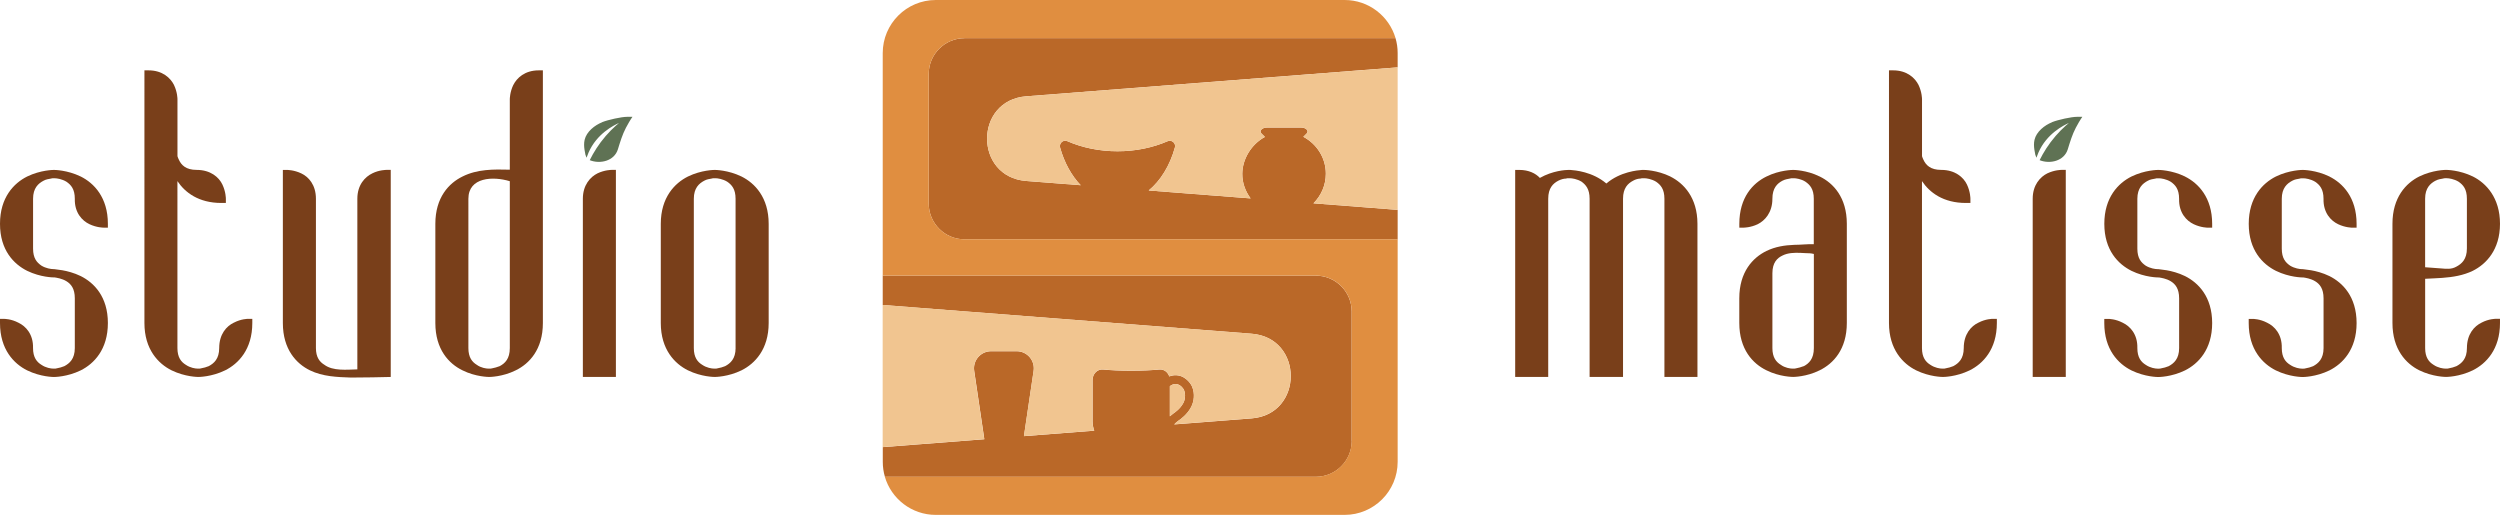 <svg viewBox="0 0 712.82 146.82" xmlns="http://www.w3.org/2000/svg" data-sanitized-data-name="Layer 2" data-name="Layer 2" id="Layer_2">
  <defs>
    <style>
      .cls-1 {
        fill: none;
      }

      .cls-2 {
        fill: #f1c590;
      }

      .cls-3 {
        fill: #ba6828;
      }

      .cls-4 {
        fill: #e08e40;
      }

      .cls-5 {
        fill: #5f7254;
      }

      .cls-6 {
        fill: #793f1a;
      }
    </style>
  </defs>
  <g data-sanitized-data-name="Layer 1" data-name="Layer 1" id="Layer_1-2">
    <g>
      <path d="M207.37,51.82c-1.29-.79-2.78-.99-3.37-.99h-.4c-.2,0-.4,0-.69,.1-.6,.1-1.39,.2-2.08,.6-1.49,.79-2.98,2.08-2.98,5.16v42.56c0,2.68,1.09,3.97,2.38,4.76,1.29,.89,2.78,1.09,3.37,1.09h.4c.2,0,.4,0,.7-.1,.6-.1,1.39-.3,2.08-.6,1.49-.79,2.98-2.08,2.98-5.16V56.68c0-2.78-1.09-3.97-2.38-4.86Z" class="cls-1"></path>
      <path d="M516.01,72.21c-.9,0-1.8-.09-2.7-.12-1.71-.06-3.52-.03-5.09,.76-1.49,.69-2.88,1.98-2.88,5.06v21.33c0,2.68,1.09,3.97,2.38,4.76,1.19,.89,2.78,1.09,3.27,1.09h.5c.1,0,.4,0,.7-.1,.6-.1,1.29-.3,2.08-.6,1.49-.79,2.88-2.08,2.88-5.16v-26.85c-.38-.06-.76-.18-1.15-.19Z" class="cls-1"></path>
      <path d="M133.55,56.68v42.56c0,2.68,1.09,3.97,2.38,4.76,1.19,.89,2.78,1.09,3.27,1.09h.5c.1,0,.4,0,.7-.1,.6-.1,1.29-.3,2.08-.6,1.49-.79,2.88-2.08,2.88-5.16V51.67c-4.73-1.46-11.81-1.19-11.81,5.01Z" class="cls-1"></path>
      <path d="M695.95,76.53c1.61,.12,3,.33,4.47-.51,1.49-.79,2.98-2.08,2.98-5.16v-14.19c0-2.78-1.09-3.97-2.38-4.86-1.29-.79-2.78-.99-3.37-.99h-.4c-.2,0-.4,0-.69,.1-.6,.1-1.39,.2-2.08,.6-1.49,.79-2.98,2.08-2.98,5.16v19.53c1.49,.11,2.98,.22,4.46,.33Z" class="cls-1"></path>
      <path d="M275.03,10.89c-5.65,0-10.23,4.58-10.23,10.23V58.01c0,5.65,4.58,10.23,10.23,10.23h123.48v-8.4l-24.01-1.87c2.18-2.16,3.53-5.15,3.53-8.44,0-4.56-2.62-8.52-6.41-10.52l.93-.93c.76-.76-.15-1.72-1.62-1.72h-9.62c-1.47,0-2.38,.96-1.62,1.72l.96,.96c-3.89,2.12-6.4,6.31-6.44,10.49-.03,2.59,.89,5.05,2.37,7.04l-29.06-2.26c3.39-2.78,6.05-7.11,7.48-12.28,.34-1.21-.92-2.27-2.07-1.77-4.2,1.82-9.09,2.87-14.3,2.87s-10.1-1.04-14.31-2.88c-1.19-.52-2.4,.6-2.05,1.85,1.2,4.3,3.26,7.99,5.86,10.71l-15.52-1.21c-14.89-1.16-14.89-22.98,0-24.14l105.9-8.25v-4.08c0-1.48-.21-2.9-.61-4.25h-122.88Z" class="cls-3"></path>
      <path d="M385.4,125.71v-36.89c0-5.65-4.58-10.23-10.23-10.23h-123.48v8.38l105.18,8.19c14.89,1.16,14.89,22.98,0,24.14l-22.07,1.72c.38-.4,.78-.76,1.2-1.05,.62-.43,2.51-1.73,3.66-3.95,.12-.23,.21-.44,.29-.66,.67-1.75,.61-3.74-.15-5.34-.01-.03-1.37-2.81-4.3-3.02-.73-.06-1.44,.08-2.1,.34-.41-1.26-1.56-2.11-2.82-1.98-2.15,.21-4.96,.35-8.03,.35s-5.87-.13-8.03-.35c-1.56-.16-2.98,1.18-2.99,2.95,0,.02,0,.05,0,.07v11.75c0,.94,.17,1.85,.48,2.67l-20.05,1.56,2.76-18.62c.44-2.94-1.85-5.59-4.82-5.59h-7.3c-2.98,0-5.26,2.64-4.82,5.59l2.89,19.5-28.96,2.25v4.21c0,1.48,.21,2.9,.61,4.25h122.88c5.65,0,10.23-4.58,10.23-10.23Zm-47.87-14.62c.46,.97,.49,2.26,.07,3.36-.05,.13-.1,.26-.18,.4-.86,1.66-2.31,2.66-2.91,3.08-.33,.23-.64,.49-.95,.77v-8.59c.51-.41,1.12-.64,1.76-.61,1.43,.1,2.22,1.59,2.22,1.59Z" class="cls-3"></path>
      <path d="M264.8,58.01V21.12c0-5.65,4.58-10.23,10.23-10.23h122.88c-1.84-6.29-7.65-10.89-14.53-10.89h-116.55c-8.36,0-15.14,6.78-15.14,15.14v63.44h123.48c5.65,0,10.23,4.58,10.23,10.23v36.89c0,5.65-4.58,10.23-10.23,10.23h-122.88c1.84,6.29,7.65,10.88,14.53,10.88h116.55c8.36,0,15.14-6.77,15.14-15.14v-63.44h-123.48c-5.65,0-10.23-4.58-10.23-10.23Z" class="cls-4"></path>
      <path d="M292.61,51.6l15.52,1.21c-2.6-2.72-4.66-6.41-5.86-10.71-.35-1.25,.86-2.37,2.05-1.85,4.21,1.83,9.1,2.88,14.31,2.88s10.1-1.04,14.3-2.87c1.15-.5,2.4,.56,2.07,1.77-1.43,5.18-4.09,9.5-7.48,12.28l29.06,2.26c-1.48-2-2.4-4.45-2.37-7.04,.04-4.18,2.55-8.37,6.44-10.49l-.96-.96c-.76-.76,.15-1.72,1.62-1.72h9.62c1.47,0,2.38,.96,1.62,1.72l-.93,.93c3.79,2,6.41,5.96,6.41,10.52,0,3.29-1.35,6.28-3.53,8.44l24.01,1.87V19.21l-105.9,8.25c-14.89,1.16-14.89,22.98,0,24.14Z" class="cls-2"></path>
      <path d="M333.56,118.7c.31-.28,.63-.54,.95-.77,.6-.42,2.05-1.42,2.91-3.08,.07-.14,.12-.27,.18-.4,.42-1.1,.39-2.39-.07-3.36,0,0-.78-1.49-2.22-1.59-.63-.03-1.24,.2-1.76,.61v8.59Z" class="cls-2"></path>
      <path d="M277.76,105.72c-.44-2.94,1.85-5.59,4.82-5.59h7.3c2.98,0,5.26,2.64,4.82,5.59l-2.76,18.62,20.05-1.56c-.31-.82-.48-1.72-.48-2.67v-11.75s0-.05,0-.07c.02-1.77,1.43-3.1,2.99-2.95,2.15,.21,4.96,.35,8.03,.35s5.87-.13,8.03-.35c1.26-.13,2.41,.72,2.82,1.98,.67-.26,1.38-.4,2.1-.34,2.93,.21,4.29,2.99,4.3,3.02,.76,1.59,.82,3.59,.15,5.34-.08,.22-.18,.43-.29,.66-1.15,2.22-3.04,3.52-3.66,3.95-.42,.29-.82,.65-1.2,1.05l22.07-1.72c14.89-1.16,14.89-22.98,0-24.14l-105.18-8.19v40.52l28.96-2.25-2.89-19.5Z" class="cls-2"></path>
      <path d="M23.02,50.33c-3.87-1.88-7.54-1.88-7.64-1.88s-3.77,0-7.64,1.88c-3.77,1.89-7.74,5.95-7.74,13.49s3.97,11.51,7.74,13.4c3.87,1.88,7.54,1.88,7.64,1.88h.2c.6,.1,2.08,.3,3.37,1.09,1.29,.79,2.38,2.08,2.38,4.86v14.19c0,3.08-1.49,4.37-2.98,5.16-.69,.3-1.49,.5-2.08,.6-.3,.1-.5,.1-.7,.1h-.4c-.6,0-2.08-.2-3.37-1.09-1.29-.79-2.38-2.08-2.38-4.76,.1-3.97-2.08-6.25-4.17-7.24-2.08-1.09-3.97-1.09-4.07-1.09H0v1.19c0,7.54,3.97,11.61,7.74,13.49,3.87,1.89,7.54,1.89,7.64,1.89s3.77,0,7.64-1.89c3.77-1.88,7.74-5.95,7.74-13.49s-3.97-11.51-7.74-13.39c-3.87-1.88-7.54-1.88-7.64-1.99h-.2c-.6,0-2.08-.2-3.37-.99-1.29-.89-2.38-2.08-2.38-4.86v-14.19c0-3.08,1.49-4.37,2.98-5.16,.69-.4,1.49-.49,2.08-.6,.3-.1,.5-.1,.69-.1h.4c.6,0,2.08,.2,3.37,.99,1.29,.89,2.38,2.08,2.38,4.86-.1,3.97,2.08,6.25,4.17,7.24,2.08,.99,3.97,.99,4.07,.99h1.19v-1.09c0-7.54-3.97-11.61-7.74-13.49Z" class="cls-6"></path>
      <path d="M66.67,92c-2.08,.99-4.17,3.27-4.17,7.24,0,3.08-1.49,4.37-2.98,5.16-.69,.3-1.49,.5-2.08,.6-.3,.1-.5,.1-.7,.1h-.4c-.6,0-2.08-.2-3.37-1.09-1.29-.79-2.38-2.08-2.38-4.76V51.64c2.16,3.25,6.07,6.23,12.52,6.23h1.29v-1.19c0-.1,0-1.99-.99-4.07-.99-2.08-3.37-4.17-7.34-4.17-3.08,0-4.37-1.39-5.06-2.88-.18-.35-.31-.7-.41-1.03V28.3c0-.1,0-1.99-.99-4.07-.99-1.99-3.27-4.17-7.24-4.17h-1.19V92.1c0,7.54,3.97,11.61,7.74,13.49,3.87,1.89,7.54,1.89,7.64,1.89s3.77,0,7.64-1.89c3.77-1.88,7.74-5.95,7.74-13.49v-1.19h-1.19c-.1,0-1.99,0-4.07,1.09Z" class="cls-6"></path>
      <path d="M106.16,49.43c-2.08,.99-4.27,3.27-4.27,7.24v48.65c-3.05,.07-6.95,.53-9.43-1.33-1.29-.79-2.38-2.08-2.38-4.76V56.68c0-3.97-2.08-6.25-4.17-7.24-2.08-.99-3.97-.99-4.07-.99h-1.19v43.66c0,7.54,3.87,11.61,7.74,13.49,3.61,1.76,7.71,1.92,11.65,2.05,1.19,.04,11.37-.14,11.37-.17V48.44h-1.19c-.1,0-2.08,0-4.07,.99Z" class="cls-6"></path>
      <path d="M146.35,24.23c-.99,2.08-.99,3.97-.99,4.07v20.08c-4.63-.11-9.22-.19-13.49,1.95-3.87,1.89-7.74,5.95-7.74,13.49v28.28c0,7.54,3.87,11.61,7.74,13.49,3.77,1.89,7.54,1.89,7.64,1.89,0,0,3.77,0,7.54-1.89,3.87-1.88,7.74-5.95,7.74-13.49V20.06h-1.19c-3.97,0-6.25,2.18-7.24,4.17Zm-3.87,80.17c-.79,.3-1.49,.5-2.08,.6-.3,.1-.6,.1-.7,.1h-.5c-.5,0-2.08-.2-3.27-1.09-1.29-.79-2.38-2.08-2.38-4.76V56.68c0-6.2,7.07-6.47,11.81-5.01v47.57c0,3.08-1.39,4.37-2.88,5.16Z" class="cls-6"></path>
      <path d="M211.43,50.33c-3.87-1.88-7.54-1.88-7.64-1.88s-3.77,0-7.64,1.88c-3.77,1.89-7.74,5.95-7.74,13.49v28.28c0,7.54,3.97,11.61,7.74,13.49,3.87,1.89,7.54,1.89,7.64,1.89s3.77,0,7.64-1.89c3.77-1.88,7.74-5.95,7.74-13.49v-28.28c0-7.54-3.97-11.61-7.74-13.49Zm-1.69,48.91c0,3.08-1.49,4.37-2.98,5.16-.69,.3-1.49,.5-2.08,.6-.3,.1-.5,.1-.7,.1h-.4c-.6,0-2.08-.2-3.37-1.09-1.29-.79-2.38-2.08-2.38-4.76V56.68c0-3.08,1.49-4.37,2.98-5.16,.69-.4,1.49-.49,2.08-.6,.3-.1,.5-.1,.69-.1h.4c.6,0,2.08,.2,3.37,.99,1.29,.89,2.38,2.08,2.38,4.86v42.56Z" class="cls-6"></path>
      <path d="M170.36,49.43c-1.99,.99-4.17,3.27-4.17,7.24v50.8h9.42V48.44h-1.19c-.1,0-1.98,0-4.07,.99Z" class="cls-6"></path>
      <path d="M171.7,34.85c-2.14,.86-4.47,2.68-5.01,5.03-.21,.93-.17,1.88-.03,2.81,.07,.47,.15,.95,.26,1.41,.02,.1,.33,.85,.32,.87,.02-.06,.04-.11,.07-.17,.14-.42,.3-.84,.49-1.27,2.36-5.42,7.18-7.79,8.7-8.47-.3,.25-.61,.52-.93,.8-.93,.83-1.89,1.79-2.84,2.89-2.04,2.36-3.51,4.75-4.58,6.92,2.98,1.19,6.99,.23,8.02-3.07,.66-2.13,1.26-4.17,2.3-6.17,.28-.54,.58-1.07,.89-1.6,.16-.26,.32-.52,.48-.78,.09-.13,.17-.27,.26-.4,.04-.06,.23-.27,.22-.34h-1.53c-1.53,0-5.31,.81-7.1,1.52Z" class="cls-5"></path>
      <path d="M476.28,50.33c-3.87-1.88-7.54-1.88-7.64-1.88h-.4c-1.29,.1-6.25,.49-10.22,3.87-3.97-3.37-8.93-3.77-10.32-3.87h-.5c-.79,0-4.46,.2-8.14,2.28-1.19-1.29-3.17-2.28-5.85-2.28h-1.19v59.03h9.42V56.68c0-3.08,1.39-4.37,2.88-5.16,.79-.4,1.59-.6,2.18-.6,.2-.1,.5-.1,.69-.1h.4c.6,0,2.08,.2,3.37,.99,1.19,.89,2.28,2.08,2.28,4.86v50.8h9.53V56.68c0-3.08,1.39-4.37,2.88-5.16,.69-.4,1.49-.6,2.08-.6,.3-.1,.5-.1,.69-.1h.4c.6,0,2.08,.2,3.37,.99,1.29,.89,2.38,2.08,2.38,4.86v50.8h9.42V63.82c0-7.54-3.97-11.61-7.74-13.49Z" class="cls-6"></path>
      <path d="M518.85,50.33c-3.77-1.88-7.54-1.88-7.54-1.88-.1,0-3.87,0-7.64,1.88-3.87,1.89-7.74,5.95-7.74,13.49v1.09h1.19c.1,0,1.99,0,4.07-.99,1.98-.99,4.17-3.27,4.17-7.24,0-3.08,1.39-4.37,2.88-5.16,.79-.4,1.49-.49,2.08-.6,.3-.1,.6-.1,.69-.1h.5c.5,0,2.08,.2,3.27,.99,1.29,.89,2.38,2.08,2.38,4.86v12.96s-.03,0-.05,0c-1.84-.06-3.66,.18-5.51,.18-2.76,.1-5.44,.53-7.94,1.75-3.87,1.89-7.74,5.95-7.74,13.49v7.04c0,7.54,3.87,11.61,7.74,13.49,3.77,1.89,7.54,1.89,7.64,1.89,0,0,3.77,0,7.54-1.89,3.87-1.89,7.74-5.95,7.74-13.49v-28.28c0-7.54-3.87-11.61-7.74-13.49Zm-4.56,54.07c-.79,.3-1.49,.5-2.08,.6-.3,.1-.6,.1-.7,.1h-.5c-.5,0-2.08-.2-3.27-1.09-1.29-.79-2.38-2.08-2.38-4.76v-21.33c0-3.07,1.39-4.36,2.88-5.06,1.56-.79,3.38-.82,5.09-.76,.9,.03,1.8,.12,2.7,.12,.38,0,.76,.12,1.15,.19v26.85c0,3.07-1.39,4.36-2.88,5.16Z" class="cls-6"></path>
      <path d="M623.02,50.33c-3.87-1.88-7.54-1.88-7.64-1.88s-3.77,0-7.64,1.88c-3.77,1.89-7.74,5.95-7.74,13.49s3.97,11.51,7.74,13.4c3.87,1.89,7.54,1.89,7.64,1.89h.2c.6,.1,2.08,.3,3.37,1.09s2.38,2.08,2.38,4.86v14.19c0,3.07-1.49,4.36-2.98,5.16-.69,.3-1.49,.5-2.08,.6-.3,.1-.5,.1-.7,.1h-.4c-.6,0-2.08-.2-3.37-1.09-1.29-.79-2.38-2.08-2.38-4.76,.1-3.97-2.08-6.25-4.17-7.24-2.08-1.09-3.97-1.09-4.07-1.09h-1.19v1.19c0,7.54,3.97,11.61,7.74,13.49,3.87,1.89,7.54,1.89,7.64,1.89s3.77,0,7.64-1.89c3.77-1.89,7.74-5.95,7.74-13.49s-3.97-11.51-7.74-13.4c-3.87-1.88-7.54-1.88-7.64-1.98h-.2c-.6,0-2.08-.2-3.37-.99-1.29-.89-2.38-2.08-2.38-4.86v-14.19c0-3.08,1.49-4.37,2.98-5.16,.69-.4,1.49-.49,2.08-.6,.3-.1,.5-.1,.69-.1h.4c.6,0,2.08,.2,3.37,.99,1.29,.89,2.38,2.08,2.38,4.86-.1,3.97,2.08,6.25,4.17,7.24,2.08,.99,3.97,.99,4.07,.99h1.19v-1.09c0-7.54-3.97-11.61-7.74-13.49Z" class="cls-6"></path>
      <path d="M664.2,50.33c-3.87-1.88-7.54-1.88-7.64-1.88s-3.77,0-7.64,1.88c-3.77,1.89-7.74,5.95-7.74,13.49s3.97,11.51,7.74,13.4c3.87,1.89,7.54,1.89,7.64,1.89h.2c.6,.1,2.08,.3,3.37,1.09,1.29,.79,2.38,2.08,2.38,4.86v14.19c0,3.07-1.49,4.36-2.98,5.16-.69,.3-1.49,.5-2.08,.6-.3,.1-.5,.1-.7,.1h-.4c-.6,0-2.08-.2-3.37-1.09-1.29-.79-2.38-2.08-2.38-4.76,.1-3.97-2.08-6.25-4.17-7.24-2.08-1.09-3.97-1.09-4.07-1.09h-1.19v1.19c0,7.54,3.97,11.61,7.74,13.49,3.87,1.89,7.54,1.89,7.64,1.89s3.77,0,7.64-1.89c3.77-1.89,7.74-5.95,7.74-13.49s-3.97-11.51-7.74-13.4c-3.87-1.88-7.54-1.88-7.64-1.98h-.2c-.6,0-2.08-.2-3.37-.99-1.29-.89-2.38-2.08-2.38-4.86v-14.19c0-3.08,1.49-4.37,2.98-5.16,.69-.4,1.49-.49,2.08-.6,.3-.1,.5-.1,.69-.1h.4c.6,0,2.08,.2,3.37,.99,1.29,.89,2.38,2.08,2.38,4.86-.1,3.97,2.08,6.25,4.17,7.24,2.08,.99,3.97,.99,4.07,.99h1.19v-1.09c0-7.54-3.97-11.61-7.74-13.49Z" class="cls-6"></path>
      <path d="M707.56,92c-2.08,.99-4.17,3.27-4.17,7.24,0,3.07-1.49,4.36-2.98,5.16-.69,.3-1.49,.5-2.08,.6-.3,.1-.5,.1-.7,.1h-.4c-.6,0-2.08-.2-3.37-1.09-1.29-.79-2.38-2.08-2.38-4.76v-19.76c.12,0,.24,0,.4-.02,1.5-.08,3.01-.13,4.51-.24,2.98-.22,5.98-.7,8.69-2.02,3.77-1.89,7.74-5.95,7.74-13.4s-3.97-11.61-7.74-13.49c-3.87-1.88-7.54-1.88-7.64-1.88s-3.77,0-7.64,1.88c-3.77,1.89-7.64,5.95-7.64,13.49v28.28c0,7.54,3.87,11.61,7.64,13.49,3.87,1.89,7.54,1.89,7.64,1.89s3.77,0,7.64-1.89c3.77-1.89,7.74-5.95,7.74-13.49v-1.19h-1.19c-.1,0-1.99,0-4.07,1.09Zm-13.1-40.48c.69-.4,1.49-.49,2.08-.6,.3-.1,.5-.1,.69-.1h.4c.6,0,2.08,.2,3.37,.99,1.29,.89,2.38,2.08,2.38,4.86v14.19c0,3.08-1.49,4.37-2.98,5.16-1.46,.84-2.86,.63-4.47,.51-1.49-.11-2.98-.22-4.46-.33v-19.53c0-3.08,1.49-4.37,2.98-5.16Z" class="cls-6"></path>
      <path d="M564.09,92c-2.08,.99-4.17,3.27-4.17,7.24,0,3.08-1.49,4.37-2.98,5.16-.69,.3-1.49,.5-2.08,.6-.3,.1-.5,.1-.7,.1h-.4c-.6,0-2.08-.2-3.37-1.09-1.29-.79-2.38-2.08-2.38-4.76V51.64c2.16,3.25,6.07,6.23,12.52,6.23h1.29v-1.19c0-.1,0-1.99-.99-4.07-.99-2.08-3.37-4.17-7.34-4.17-3.08,0-4.37-1.39-5.06-2.88-.18-.35-.31-.7-.41-1.03V28.3c0-.1,0-1.99-.99-4.07-.99-1.99-3.27-4.17-7.24-4.17h-1.19V92.1c0,7.54,3.97,11.61,7.74,13.49,3.87,1.89,7.54,1.89,7.64,1.89s3.77,0,7.64-1.89c3.77-1.88,7.74-5.95,7.74-13.49v-1.19h-1.19c-.1,0-1.99,0-4.07,1.09Z" class="cls-6"></path>
      <path d="M583.75,49.43c-1.99,.99-4.17,3.27-4.17,7.24v50.8h9.43V48.44h-1.19c-.1,0-1.98,0-4.07,.99Z" class="cls-6"></path>
      <path d="M585.1,34.85c-2.14,.86-4.47,2.68-5.01,5.03-.21,.93-.17,1.88-.03,2.81,.07,.47,.15,.95,.26,1.41,.02,.1,.33,.85,.32,.87,.02-.06,.04-.11,.07-.17,.14-.42,.3-.84,.49-1.27,2.36-5.42,7.18-7.79,8.7-8.47-.3,.25-.61,.52-.93,.8-.93,.83-1.89,1.79-2.84,2.89-2.04,2.36-3.51,4.75-4.58,6.92,2.98,1.19,6.99,.23,8.02-3.07,.66-2.13,1.26-4.17,2.3-6.17,.28-.54,.58-1.07,.89-1.6,.16-.26,.32-.52,.48-.78,.09-.13,.17-.27,.26-.4,.04-.06,.23-.27,.22-.34h-1.53c-1.53,0-5.31,.81-7.1,1.52Z" class="cls-5"></path>
    </g>
  </g>
</svg>